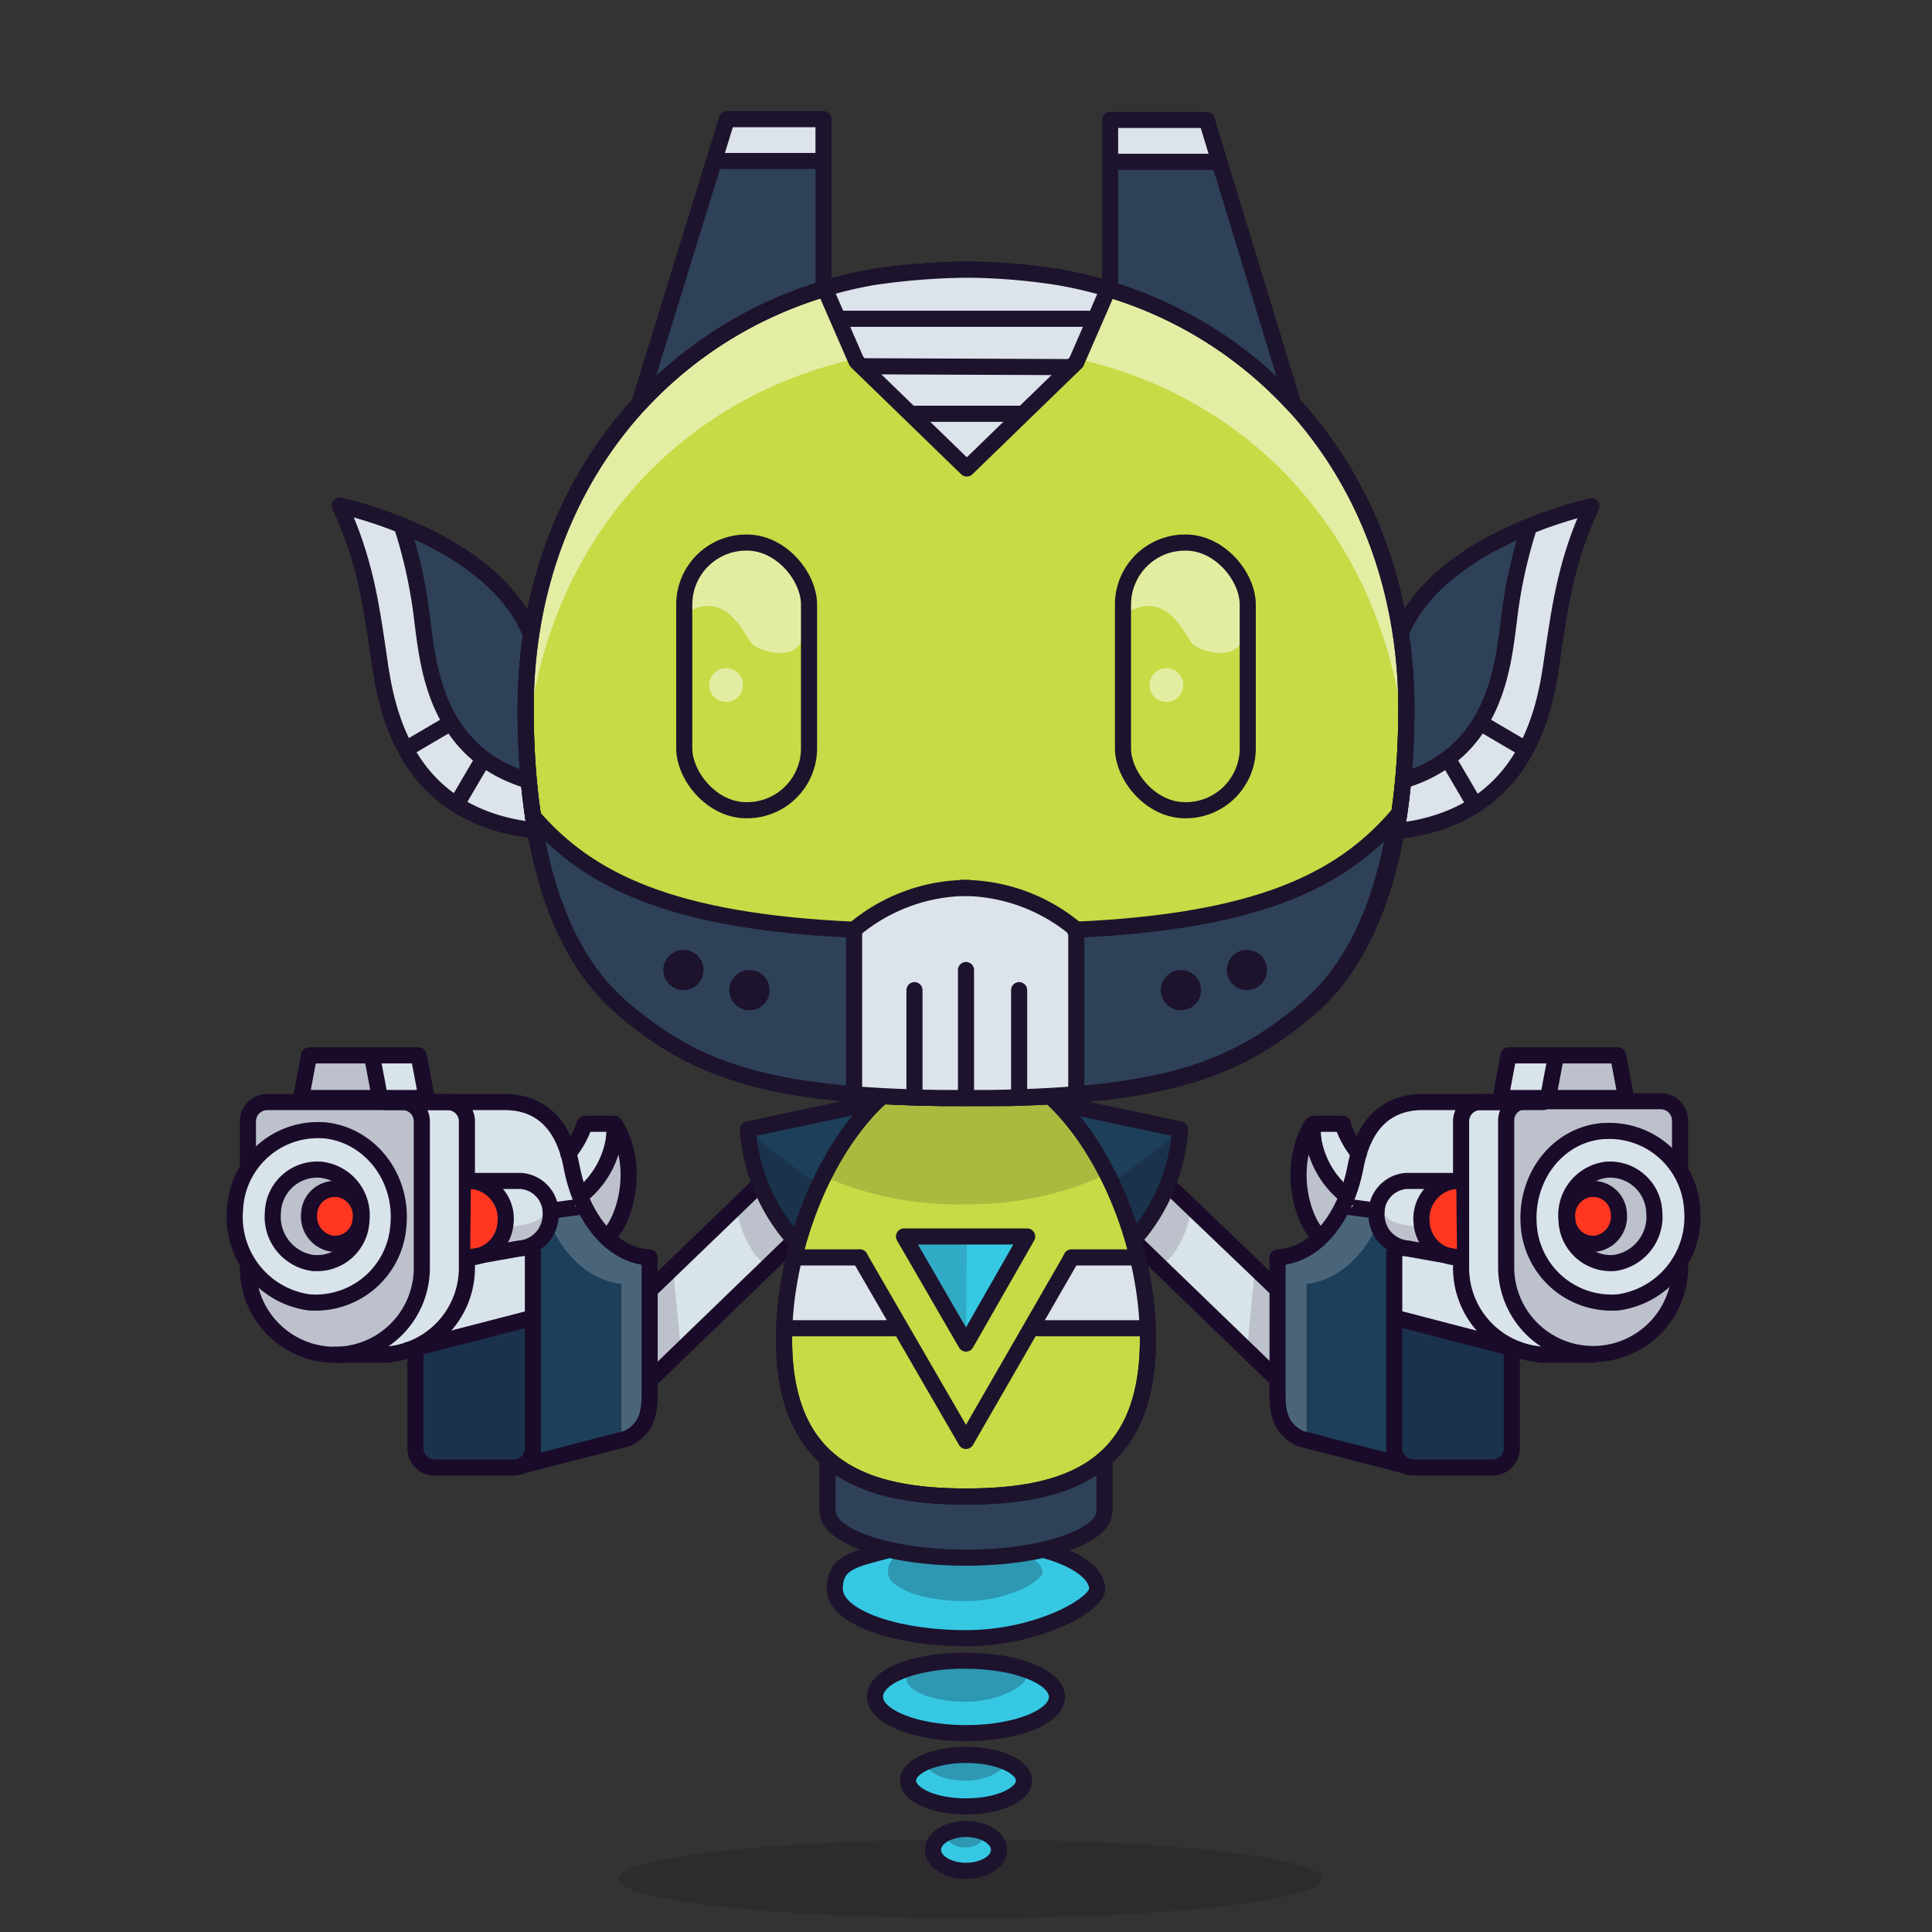 <svg xmlns="http://www.w3.org/2000/svg" xmlns:xlink="http://www.w3.org/1999/xlink" viewBox="0 0 240 240">
  <rect x="0" y="0" width="240" height="240" fill="#333333" stroke="none"/>
  <ellipse cx="120.5" cy="233.4" rx="43.7" ry="4.9" style="fill:#180621;opacity:0.15"/>
  <g>
    <title>03</title>
    <path d="M129.9,192.6c3.9,1.1,6.4,2.9,6.4,4.8s-7.3,6.1-16.3,6.1-16.3-2.7-16.3-6.1,2.5-3.7,6.5-4.8" style="fill:#36c8e3"/>
    <ellipse cx="120" cy="229.8" rx="4.1" ry="2.6" style="fill:#36c8e3"/>
    <ellipse cx="120" cy="221.2" rx="7.2" ry="3.2" style="fill:#36c8e3"/>
    <path d="M118.9,206.3H120c6.2,0,11.3,2,11.3,4.5s-5.1,4.5-11.3,4.5-11.3-2-11.3-4.5,4.5-4.3,10.2-4.5" style="fill:#36c8e3"/>
    <path d="M125.8,192.5c2.3.7,3.7,1.7,3.7,2.8s-4.3,3.6-9.6,3.6-9.6-1.6-9.6-3.6,1.5-2.2,3.8-2.8" style="fill:#180621;opacity:0.25"/>
    <path d="M124.5,206.2c1.8.5,2.9,1.4,2.9,2.3s-3.3,2.9-7.4,2.9-7.4-1.3-7.4-2.9,1.1-1.8,2.9-2.3" style="fill:#180621;opacity:0.25"/>
    <path d="M122.9,217.8c1.1.4,1.8.9,1.8,1.5s-2.1,1.9-4.7,1.9-4.7-.9-4.7-1.9.7-1.2,1.9-1.5" style="fill:#180621;opacity:0.25"/>
    <path d="M121.3,227.1a1.3,1.3,0,0,1,.8,1.1c0,.7-1,1.3-2.2,1.3s-2.2-.6-2.2-1.3a1.3,1.3,0,0,1,.9-1.1" style="fill:#180621;opacity:0.25"/>
    <path d="M137.2,180.3H102.8v7.4c0,3.2,7.7,5.8,17.2,5.8s17.2-2.6,17.2-5.8Z" style="fill:#2e4159"/>
    <path d="M129.9,192.6c3.9,1.1,6.4,2.9,6.4,4.8s-7.3,6.1-16.3,6.1-16.3-2.7-16.3-6.1,2.5-3.7,6.5-4.8" style="fill:none;stroke:#1d132d;stroke-linecap:round;stroke-linejoin:round;stroke-width:2px"/>
    <path d="M118.9,206.3H120c6.2,0,11.3,2,11.3,4.5s-5.1,4.5-11.3,4.5-11.3-2-11.3-4.5,4.5-4.3,10.2-4.5" style="fill:none;stroke:#1d132d;stroke-linecap:round;stroke-linejoin:round;stroke-width:2px"/>
    <ellipse cx="120" cy="221.2" rx="7.2" ry="3.2" style="fill:none;stroke:#1d132d;stroke-linecap:round;stroke-linejoin:round;stroke-width:2px"/>
    <ellipse cx="120" cy="229.8" rx="4.1" ry="2.6" style="fill:none;stroke:#1d132d;stroke-linecap:round;stroke-linejoin:round;stroke-width:2px"/>
    <path d="M137.2,180.3H102.8v7.4c0,3.2,7.7,5.8,17.2,5.8s17.2-2.6,17.2-5.8Z" style="fill:none;stroke:#1d132d;stroke-miterlimit:10;stroke-width:2px"/>
  </g>
  <g>
    <title>atribute</title>
    <path d="M75.1,142.8a13.3,13.3,0,0,0,.2-3.2l-2.3.6H72.9l-0.2.3a16.5,16.5,0,0,1-1,2.6,2.6,2.6,0,0,1-1.4,1.5,0.6,0.6,0,0,0-.5.3,0.7,0.7,0,0,0,.1.5c0.3,0.7.6,2.4,1.2,2.8s1.2-.4,1.6-0.7A8.9,8.9,0,0,0,75.1,142.8Z" style="fill:#d9e3ea"/>
    <polyline points="80.7 160.3 94.4 147.1 98.6 154.2 80.7 171.5" style="fill:#d9e3ea"/>
    <line x1="98.6" y1="154.2" x2="80.7" y2="171.5" style="fill:none;stroke:#1a0b2a;stroke-linecap:round;stroke-linejoin:round;stroke-width:2px"/>
    <line x1="94.4" y1="147.1" x2="80.7" y2="160.3" style="fill:none;stroke:#1a0b2a;stroke-linecap:round;stroke-linejoin:round;stroke-width:2px"/>
    <path d="M83.6,157.5l-2.9,2.8v11.2l3.9-3.7Q84.1,162.6,83.6,157.5Z" style="fill:#15011c;opacity:0.15;isolation:isolate"/>
    <path d="M77.7,179.3a13.2,13.2,0,0,0,3.3-4.9V156.2c-4.7,0-8.6-4.6-9.9-10.9l-0.2-1c-0.9-4.6-3.6-7.4-8-7.5H52.6l11.7,45.3,11.1-2.1Z" style="fill:#1d3f59"/>
    <path d="M77.3,179.4h0.4a13.2,13.2,0,0,0,3.3-4.9V156.2c-4.7,0-8.6-4.6-9.9-10.9l-0.2-1c-0.9-4.6-3.6-7.4-8-7.5H52.6l0.8,3.3h5.7c4.4,0.1,7,2.9,8,7.5l0.2,1c1.3,6.3,5.4,10.4,9.9,10.9v19.9Z" style="fill:#fff;opacity:0.2;isolation:isolate"/>
    <path d="M65.2,164.4l0.3-.2a0.6,0.6,0,0,0,.1-0.4l0.7-8.6a43.8,43.8,0,0,1-8,1.1c0.3,1.7-.4,3.3-1.2,4.9l-1.6,3.2a28.9,28.9,0,0,1-1.9,2.5C57.4,166.9,61.6,165.5,65.2,164.4Z" style="fill:#d9e3ea"/>
    <path d="M60.1,152.4l4.1-.8a43.7,43.7,0,0,1,8.5-1.5,18.9,18.9,0,0,1-1.6-4.7l-0.2-1c-0.9-4.6-3.6-7.4-8-7.5H52.6l4,15.7Z" style="fill:#d9e3ea"/>
    <path d="M47.8,136.9h7.8a2.4,2.4,0,0,1,2.4,2.4v18.2a10.8,10.8,0,0,1-10.8,10.8H41.6" style="fill:#d9e3ea"/>
    <path d="M58.5,146.7h6.2a4,4,0,0,1,3.7,4.3,4.2,4.2,0,0,1-3.9,4.1l-6.2,1.1" style="fill:#d9e3ea"/>
    <path d="M58.5,152.9v3.3l6.2-1.1a4.2,4.2,0,0,0,3.9-4.1,5.1,5.1,0,0,0-.2-1.6C67.4,152.6,64.6,152.2,58.5,152.9Z" style="fill:#15011c;opacity:0.15;isolation:isolate"/>
    <path d="M80.7,156.4v16.9c0,2.6-.6,4.3-2.8,5.4l-13.2,3.4" style="fill:none;stroke:#1a0b2a;stroke-linecap:round;stroke-linejoin:round;stroke-width:2px"/>
    <polygon points="52.2 136.4 37.4 136.4 38.4 131.1 51.2 131.1 52.2 136.4" style="fill:#d9e3ea"/>
    <path d="M46.3,131.1H38.4l-1,5.3h9.8A31.5,31.5,0,0,1,46.3,131.1Z" style="fill:#15011c;opacity:0.15;isolation:isolate"/>
    <path d="M93.9,156l1.4,1.4,3.3-3.2-4.2-7.1-2.9,2.8A12.8,12.8,0,0,0,93.9,156Z" style="fill:#15011c;opacity:0.15;isolation:isolate"/>
    <path d="M109.8,136.7l-16.9,3.6a23,23,0,0,0,6.5,14.5" style="fill:#1d3f59"/>
    <path d="M92.9,140.4c0.7,4.6,2.9,11,6.5,14.5l3.9-6.8C102.3,147.9,93.6,141.3,92.9,140.4Z" style="fill:#15011c;opacity:0.2;isolation:isolate"/>
    <path d="M109.8,136.7l-16.9,3.6a23,23,0,0,0,6.5,14.5" style="fill:none;stroke:#1d132d;stroke-linecap:round;stroke-linejoin:round;stroke-width:2px"/>
    <path d="M33.2,136.9H50a2.4,2.4,0,0,1,2.4,2.4v18.2a10.8,10.8,0,0,1-10.8,10.8h0a10.8,10.8,0,0,1-10.8-10.8V139.3a2.4,2.4,0,0,1,2.4-2.4Z" style="fill:#d9e3ea"/>
    <path d="M33.2,136.9H50a2.4,2.4,0,0,1,2.4,2.4v18.2a10.8,10.8,0,0,1-10.8,10.8h0a10.8,10.8,0,0,1-10.8-10.8V139.3a2.4,2.4,0,0,1,2.4-2.4Z" style="fill:#15011c;opacity:0.15;isolation:isolate"/>
    <path d="M66.2,164.7v15.2a2.4,2.4,0,0,1-2.4,2.4H54a2.4,2.4,0,0,1-2.4-2.4V167.5" style="fill:#1d3f59"/>
    <path d="M66.2,164.7v15.2a2.4,2.4,0,0,1-2.4,2.4H54a2.4,2.4,0,0,1-2.4-2.4V167.5" style="fill:#15011c;opacity:0.2;isolation:isolate"/>
    <path d="M33.2,136.9H50a2.4,2.4,0,0,1,2.4,2.4v18.2a10.8,10.8,0,0,1-10.8,10.8h0a10.8,10.8,0,0,1-10.8-10.8V139.3a2.4,2.4,0,0,1,2.4-2.4Z" style="fill:none;stroke:#1a0b2a;stroke-linecap:round;stroke-linejoin:round;stroke-width:2px"/>
    <path d="M47.8,136.9h7.8a2.4,2.4,0,0,1,2.4,2.4v18.2a10.8,10.8,0,0,1-10.8,10.8H41.6" style="fill:none;stroke:#1a0b2a;stroke-linecap:round;stroke-linejoin:round;stroke-width:2px"/>
    <path d="M66.2,164.7v15.2a2.4,2.4,0,0,1-2.4,2.4H54a2.4,2.4,0,0,1-2.4-2.4V167.5" style="fill:none;stroke:#1a0b2a;stroke-linecap:round;stroke-linejoin:round;stroke-width:2px"/>
    <path d="M49.5,152.1a10.3,10.3,0,0,1-10.8,9.7H38.5a10.7,10.7,0,0,1-9.3-11.6A10.3,10.3,0,0,1,40,140.4h0.2C45.8,140.9,50,146.1,49.5,152.1Z" style="fill:#d9e3ea"/>
    <path d="M49.5,152.1a10.3,10.3,0,0,1-10.8,9.7H38.5a10.7,10.7,0,0,1-9.3-11.6A10.3,10.3,0,0,1,40,140.4h0.2C45.8,140.9,50,146.1,49.5,152.1Z" style="fill:none;stroke:#1a0b2a;stroke-linecap:round;stroke-linejoin:round;stroke-width:2px"/>
    <path d="M45.3,151.6a5,5,0,0,1-5.2,4.7H40a5.2,5.2,0,0,1-4.5-5.6,5,5,0,0,1,5.2-4.7h0.1A5.1,5.1,0,0,1,45.3,151.6Z" style="fill:#d9e3ea"/>
    <path d="M44.6,151.6a5.3,5.3,0,0,1-5.5,5H38.9a5.5,5.5,0,0,1-4.8-6,5.3,5.3,0,0,1,5.5-5h0.1A5.5,5.5,0,0,1,44.6,151.6Z" style="fill:#15011c;opacity:0.15;isolation:isolate"/>
    <path d="M44.9,151.6a5.5,5.5,0,0,1-5.8,5.3H38.9a5.8,5.8,0,0,1-5-6.3,5.5,5.5,0,0,1,5.8-5.3h0.1A5.7,5.7,0,0,1,44.9,151.6Z" style="fill:none;stroke:#1a0b2a;stroke-linecap:round;stroke-linejoin:round;stroke-width:2px"/>
    <path d="M44.5,151.4a3.1,3.1,0,0,1-3.2,2.9H41.2a3.2,3.2,0,0,1-2.8-3.5,3.1,3.1,0,0,1,3.2-2.9h0.1A3.2,3.2,0,0,1,44.5,151.4Z" style="fill:#ff3721"/>
    <path d="M44.8,151.4a3.2,3.2,0,0,1-3.4,3.1H41.3a3.4,3.4,0,0,1-2.9-3.7,3.2,3.2,0,0,1,3.4-3.1h0.1A3.3,3.3,0,0,1,44.8,151.4Z" style="fill:none;stroke:#1a0b2a;stroke-linecap:round;stroke-linejoin:round;stroke-width:2px"/>
    <polygon points="47.2 136.4 37.4 136.4 38.4 131.1 46.2 131.1 47.2 136.4" style="fill:none;stroke:#1a0b2a;stroke-linecap:round;stroke-linejoin:round;stroke-width:2px"/>
    <polyline points="46.2 131.1 52 131.1 53 136.4 47.2 136.4" style="fill:none;stroke:#1a0b2a;stroke-linecap:round;stroke-linejoin:round;stroke-width:2px"/>
    <line x1="50.7" y1="167.7" x2="65.4" y2="163.9" style="fill:none;stroke:#1a0b2a;stroke-linecap:round;stroke-linejoin:round;stroke-width:2px"/>
    <line x1="68.5" y1="150.4" x2="72.1" y2="149.9" style="fill:none;stroke:#1a0b2a;stroke-linecap:round;stroke-linejoin:round;stroke-width:2px"/>
    <line x1="66.2" y1="155.7" x2="66.2" y2="164.7" style="fill:none;stroke:#1a0b2a;stroke-linecap:round;stroke-linejoin:round;stroke-width:2px"/>
    <path d="M58.5,146.7h0.1a4.7,4.7,0,0,1,4.2,5.2,4.6,4.6,0,0,1-4.4,4.3" style="fill:#ff3721"/>
    <path d="M58.5,146.7h6.2a4,4,0,0,1,3.7,4.3,4.2,4.2,0,0,1-3.9,4.1l-6.2,1.1" style="fill:none;stroke:#1a0b2a;stroke-linecap:round;stroke-linejoin:round;stroke-width:2px"/>
    <path d="M58.5,146.7h0.1a4.7,4.7,0,0,1,4.2,5.2,4.6,4.6,0,0,1-4.4,4.3" style="fill:none;stroke:#1a0b2a;stroke-linecap:round;stroke-linejoin:round;stroke-width:2px"/>
    <path d="M76.7,153.7c2.4-3.6,2.6-8.8-.6-13.4H76a11.2,11.2,0,0,1-4.6,9.5" style="fill:#d9e3ea"/>
    <path d="M75.3,153.3c2.4-3.6,4-8.3.8-12.9H76a11.2,11.2,0,0,1-3.7,8.7" style="fill:#15011c;opacity:0.15;isolation:isolate"/>
    <path d="M75.8,153.3c2.1-2.4,3.6-8.8.6-13.6h0a11.2,11.2,0,0,1-4.1,8.7" style="fill:none;stroke:#1a0b2a;stroke-linecap:round;stroke-linejoin:round;stroke-width:2px"/>
    <path d="M72.6,139.7a11.1,11.1,0,0,1-2,3.6" style="fill:none;stroke:#1a0b2a;stroke-linecap:round;stroke-linejoin:round;stroke-width:2px"/>
    <path d="M52.6,136.9H62.9c4.4,0.1,7,2.9,8,7.5l0.2,1c1.3,6.1,5,10.6,9.6,10.8" style="fill:none;stroke:#1a0b2a;stroke-linecap:round;stroke-linejoin:round;stroke-width:2px"/>
    <line x1="72.7" y1="139.6" x2="76.3" y2="139.6" style="fill:none;stroke:#1a0b2a;stroke-linecap:round;stroke-linejoin:round;stroke-width:2px"/>
    <path d="M164.3,142.8a13.3,13.3,0,0,1-.2-3.2l2.3,0.6h0.2l0.2,0.3a16.5,16.5,0,0,0,1,2.6,2.6,2.6,0,0,0,1.4,1.5,0.6,0.6,0,0,1,.5.3,0.7,0.7,0,0,1-.1.5c-0.3.7-.6,2.4-1.2,2.8s-1.2-.4-1.6-0.7A8.9,8.9,0,0,1,164.3,142.8Z" style="fill:#d9e3ea"/>
    <polyline points="158.8 160.3 145 147.1 140.9 154.2 158.8 171.5" style="fill:#d9e3ea"/>
    <line x1="140.9" y1="154.2" x2="158.8" y2="171.5" style="fill:none;stroke:#1a0b2a;stroke-linecap:round;stroke-linejoin:round;stroke-width:2px"/>
    <line x1="145" y1="147.1" x2="158.8" y2="160.3" style="fill:none;stroke:#1a0b2a;stroke-linecap:round;stroke-linejoin:round;stroke-width:2px"/>
    <path d="M155.9,157.5l2.9,2.8v11.2l-3.9-3.7Q155.4,162.6,155.9,157.5Z" style="fill:#15011c;opacity:0.15;isolation:isolate"/>
    <path d="M161.8,179.3a13.2,13.2,0,0,1-3.3-4.9V156.2c4.7,0,8.6-4.6,9.9-10.9l0.2-1c0.9-4.6,3.6-7.4,8-7.5h10.3l-11.7,45.3L164,180.1Z" style="fill:#1d3f59"/>
    <path d="M162.2,179.4h-0.4a13.2,13.2,0,0,1-3.3-4.9V156.2c4.7,0,8.6-4.6,9.9-10.9l0.2-1c0.9-4.6,3.6-7.4,8-7.5h10.3l-0.8,3.3h-5.7c-4.4.1-7,2.9-8,7.5l-0.2,1c-1.3,6.3-5.4,10.4-9.9,10.9v19.9Z" style="fill:#fff;opacity:0.2;isolation:isolate"/>
    <path d="M174.2,164.4l-0.3-.2a0.6,0.6,0,0,1-.1-0.4l-0.7-8.6a43.8,43.8,0,0,0,8,1.1c-0.3,1.7.4,3.3,1.2,4.9l1.6,3.2a28.9,28.9,0,0,0,1.9,2.5C182,166.9,177.9,165.5,174.2,164.4Z" style="fill:#d9e3ea"/>
    <path d="M179.3,152.4l-4.1-.8a43.7,43.7,0,0,0-8.5-1.5,18.9,18.9,0,0,0,1.6-4.7l0.2-1c0.9-4.6,3.6-7.4,8-7.5h10.3l-4,15.7Z" style="fill:#d9e3ea"/>
    <path d="M191.7,136.9h-7.8a2.4,2.4,0,0,0-2.4,2.4v18.2a10.8,10.8,0,0,0,10.8,10.8h5.6" style="fill:#d9e3ea"/>
    <path d="M180.9,146.7h-6.2A4,4,0,0,0,171,151a4.2,4.2,0,0,0,3.9,4.1l6.2,1.1" style="fill:#d9e3ea"/>
    <path d="M181,152.9v3.3l-6.2-1.1A4.2,4.2,0,0,1,171,151a5.1,5.1,0,0,1,.2-1.6C172,152.6,174.9,152.2,181,152.9Z" style="fill:#15011c;opacity:0.15;isolation:isolate"/>
    <path d="M158.7,156.4v16.9c0,2.6.6,4.3,2.8,5.4l13.2,3.4" style="fill:none;stroke:#1a0b2a;stroke-linecap:round;stroke-linejoin:round;stroke-width:2px"/>
    <polygon points="187.3 136.4 202 136.4 201 131.1 188.3 131.1 187.3 136.4" style="fill:#d9e3ea"/>
    <path d="M193.1,131.1H201l1,5.3h-9.8A31.5,31.5,0,0,0,193.1,131.1Z" style="fill:#15011c;opacity:0.15;isolation:isolate"/>
    <path d="M145.6,156l-1.4,1.4-3.3-3.2,4.2-7.1,2.9,2.8A12.8,12.8,0,0,1,145.6,156Z" style="fill:#15011c;opacity:0.15;isolation:isolate"/>
    <path d="M129.7,136.7l16.9,3.6a23,23,0,0,1-6.5,14.5" style="fill:#1d3f59"/>
    <path d="M146.5,140.4c-0.7,4.6-2.9,11-6.5,14.5l-3.9-6.8C137.1,147.9,145.8,141.3,146.5,140.4Z" style="fill:#15011c;opacity:0.2;isolation:isolate"/>
    <path d="M129.7,136.7l16.9,3.6a23,23,0,0,1-6.5,14.5" style="fill:none;stroke:#1d132d;stroke-linecap:round;stroke-linejoin:round;stroke-width:2px"/>
    <path d="M197.9,136.9h0a10.8,10.8,0,0,1,10.8,10.8v18.2a2.4,2.4,0,0,1-2.4,2.4H189.5a2.4,2.4,0,0,1-2.4-2.4V147.7A10.8,10.8,0,0,1,197.9,136.9Z" transform="translate(395.8 305.1) rotate(-180)" style="fill:#d9e3ea"/>
    <path d="M197.9,136.9h0a10.8,10.8,0,0,1,10.8,10.8v18.2a2.4,2.4,0,0,1-2.4,2.4H189.5a2.4,2.4,0,0,1-2.4-2.4V147.7A10.8,10.8,0,0,1,197.9,136.9Z" transform="translate(395.8 305.1) rotate(-180)" style="fill:#15011c;opacity:0.15;isolation:isolate"/>
    <path d="M173.2,164.7v15.2a2.4,2.4,0,0,0,2.4,2.4h9.8a2.4,2.4,0,0,0,2.4-2.4V167.5" style="fill:#1d3f59"/>
    <path d="M173.2,164.7v15.2a2.4,2.4,0,0,0,2.4,2.4h9.8a2.4,2.4,0,0,0,2.4-2.4V167.5" style="fill:#15011c;opacity:0.2;isolation:isolate"/>
    <path d="M197.9,136.9h0a10.8,10.8,0,0,1,10.8,10.8v18.2a2.4,2.4,0,0,1-2.4,2.4H189.5a2.4,2.4,0,0,1-2.4-2.4V147.7A10.8,10.8,0,0,1,197.9,136.9Z" transform="translate(395.8 305.1) rotate(-180)" style="fill:none;stroke:#1a0b2a;stroke-linecap:round;stroke-linejoin:round;stroke-width:2px"/>
    <path d="M191.7,136.9h-7.8a2.4,2.4,0,0,0-2.4,2.4v18.2a10.8,10.8,0,0,0,10.8,10.8h5.6" style="fill:none;stroke:#1a0b2a;stroke-linecap:round;stroke-linejoin:round;stroke-width:2px"/>
    <path d="M173.2,164.7v15.2a2.4,2.4,0,0,0,2.4,2.4h9.8a2.4,2.4,0,0,0,2.4-2.4V167.5" style="fill:none;stroke:#1a0b2a;stroke-linecap:round;stroke-linejoin:round;stroke-width:2px"/>
    <path d="M189.9,152.1a10.3,10.3,0,0,0,10.8,9.7h0.2a10.7,10.7,0,0,0,9.3-11.6,10.3,10.3,0,0,0-10.8-9.7h-0.2C193.6,140.9,189.5,146.1,189.9,152.1Z" style="fill:#d9e3ea"/>
    <path d="M189.9,152.1a10.3,10.3,0,0,0,10.8,9.7h0.2a10.7,10.7,0,0,0,9.3-11.6,10.3,10.3,0,0,0-10.8-9.7h-0.2C193.6,140.9,189.5,146.1,189.9,152.1Z" style="fill:none;stroke:#1a0b2a;stroke-linecap:round;stroke-linejoin:round;stroke-width:2px"/>
    <path d="M194.2,151.6a5,5,0,0,0,5.2,4.7h0.1a5.2,5.2,0,0,0,4.5-5.6,5,5,0,0,0-5.2-4.7h-0.1A5.1,5.1,0,0,0,194.2,151.6Z" style="fill:#d9e3ea"/>
    <path d="M194.9,151.6a5.3,5.3,0,0,0,5.5,5h0.1a5.5,5.5,0,0,0,4.8-6,5.3,5.3,0,0,0-5.5-5h-0.1A5.5,5.5,0,0,0,194.9,151.6Z" style="fill:#15011c;opacity:0.15;isolation:isolate"/>
    <path d="M194.6,151.6a5.5,5.5,0,0,0,5.8,5.3h0.1a5.8,5.8,0,0,0,5-6.3,5.5,5.5,0,0,0-5.8-5.3h-0.1A5.7,5.7,0,0,0,194.6,151.6Z" style="fill:none;stroke:#1a0b2a;stroke-linecap:round;stroke-linejoin:round;stroke-width:2px"/>
    <path d="M194.9,151.4a3.1,3.1,0,0,0,3.2,2.9h0.1a3.2,3.2,0,0,0,2.8-3.5,3.1,3.1,0,0,0-3.2-2.9h-0.1A3.2,3.2,0,0,0,194.9,151.4Z" style="fill:#ff3721"/>
    <path d="M194.7,151.4a3.2,3.2,0,0,0,3.4,3.1h0.1a3.4,3.4,0,0,0,2.9-3.7,3.2,3.2,0,0,0-3.4-3.1h-0.1A3.3,3.3,0,0,0,194.7,151.4Z" style="fill:none;stroke:#1a0b2a;stroke-linecap:round;stroke-linejoin:round;stroke-width:2px"/>
    <polygon points="192.3 136.4 202 136.4 201 131.1 193.3 131.1 192.3 136.4" style="fill:none;stroke:#1a0b2a;stroke-linecap:round;stroke-linejoin:round;stroke-width:2px"/>
    <polyline points="193.3 131.1 187.4 131.1 186.4 136.4 192.3 136.4" style="fill:none;stroke:#1a0b2a;stroke-linecap:round;stroke-linejoin:round;stroke-width:2px"/>
    <line x1="188.7" y1="167.7" x2="174.1" y2="163.9" style="fill:none;stroke:#1a0b2a;stroke-linecap:round;stroke-linejoin:round;stroke-width:2px"/>
    <line x1="171" y1="150.4" x2="167.3" y2="149.9" style="fill:none;stroke:#1a0b2a;stroke-linecap:round;stroke-linejoin:round;stroke-width:2px"/>
    <line x1="173.2" y1="155.7" x2="173.2" y2="164.7" style="fill:none;stroke:#1a0b2a;stroke-linecap:round;stroke-linejoin:round;stroke-width:2px"/>
    <path d="M180.9,146.7h-0.1a4.7,4.7,0,0,0-4.2,5.2,4.6,4.6,0,0,0,4.4,4.3" style="fill:#ff3721"/>
    <path d="M180.9,146.7h-6.2A4,4,0,0,0,171,151a4.2,4.2,0,0,0,3.9,4.1l6.2,1.1" style="fill:none;stroke:#1a0b2a;stroke-linecap:round;stroke-linejoin:round;stroke-width:2px"/>
    <path d="M180.9,146.7h-0.1a4.7,4.7,0,0,0-4.2,5.2,4.6,4.6,0,0,0,4.4,4.3" style="fill:none;stroke:#1a0b2a;stroke-linecap:round;stroke-linejoin:round;stroke-width:2px"/>
    <path d="M162.8,153.7c-2.4-3.6-2.6-8.8.6-13.4h0.1a11.2,11.2,0,0,0,4.6,9.5" style="fill:#d9e3ea"/>
    <path d="M164.1,153.3c-2.4-3.6-4-8.3-.8-12.9h0.1a11.2,11.2,0,0,0,3.7,8.7" style="fill:#15011c;opacity:0.15;isolation:isolate"/>
    <path d="M163.6,153.3c-2.1-2.4-3.6-8.8-.6-13.6h0a11.2,11.2,0,0,0,4.1,8.7" style="fill:none;stroke:#1a0b2a;stroke-linecap:round;stroke-linejoin:round;stroke-width:2px"/>
    <path d="M166.8,139.7a11.1,11.1,0,0,0,2,3.6" style="fill:none;stroke:#1a0b2a;stroke-linecap:round;stroke-linejoin:round;stroke-width:2px"/>
    <path d="M186.8,136.9H176.5c-4.4.1-7,2.9-8,7.5l-0.2,1c-1.3,6.1-5,10.6-9.6,10.8" style="fill:none;stroke:#1a0b2a;stroke-linecap:round;stroke-linejoin:round;stroke-width:2px"/>
    <line x1="166.8" y1="139.6" x2="163.2" y2="139.6" style="fill:none;stroke:#1a0b2a;stroke-linecap:round;stroke-linejoin:round;stroke-width:2px"/>
  </g>
  <g>
    <title>02</title>
    <path d="M66.3,79.8C62.2,67,42.2,62.8,42.2,62.8c3.1,6.6,3.9,12.4,4.7,17.7s2,20.5,19.1,22.6" style="fill:#2e4159"/>
    <path d="M49.2,65.4a1.7,1.7,0,0,1,.7.5,1.9,1.9,0,0,1,.3.8C50.7,69,53,76,53.1,77.4a26.8,26.8,0,0,0,3.1,11.8,14.5,14.5,0,0,0,9.4,7.3,16.7,16.7,0,0,0-.1,6.6,29.1,29.1,0,0,1-6.9-2.1,29,29,0,0,1-4-2.6c-1-.7-6-2.4-8.7-22.1-.5-3.3-1.6-6.4-2.3-9.6-.3-1.2-1.1-3.3.9-2.9A32.3,32.3,0,0,1,49.2,65.4Z" style="fill:#dce3ea"/>
    <path d="M66.3,79.8C62.2,67,42.2,62.8,42.2,62.8c3.1,6.6,3.9,12.4,4.7,17.7s2,20.5,19.1,22.6" style="fill:none;stroke:#1d132d;stroke-linecap:round;stroke-linejoin:round;stroke-width:2px"/>
    <path d="M50,65.6a60.8,60.8,0,0,1,2.5,11.8c.7,5.2,1.6,15.8,12.6,19.4" style="fill:none;stroke:#1d132d;stroke-linecap:round;stroke-linejoin:round;stroke-width:2px"/>
    <line x1="59.9" y1="94.5" x2="57.2" y2="99.1" style="fill:none;stroke:#1d132d;stroke-linecap:round;stroke-linejoin:round;stroke-width:2px"/>
    <line x1="55.3" y1="90.2" x2="50.7" y2="92.9" style="fill:none;stroke:#1d132d;stroke-linecap:round;stroke-linejoin:round;stroke-width:2px"/>
    <path d="M173.6,79.8c4.1-12.7,24.1-16.9,24.1-16.9-3.1,6.6-3.9,12.4-4.7,17.7s-2,20.5-19.1,22.6" style="fill:#2e4159"/>
    <path d="M190.7,65.4a1.7,1.7,0,0,0-.7.5,1.9,1.9,0,0,0-.3.8c-.5,2.3-2.8,9.3-2.9,10.7a26.8,26.8,0,0,1-3.1,11.8,14.5,14.5,0,0,1-9.4,7.3,16.7,16.7,0,0,1,.1,6.6,29.1,29.1,0,0,0,6.9-2.1,29,29,0,0,0,4-2.6c1-.7,6-2.4,8.7-22.1.5-3.3,1.6-6.4,2.3-9.6.3-1.2,1.1-3.3-.9-2.9A32.3,32.3,0,0,0,190.7,65.4Z" style="fill:#dce3ea"/>
    <path d="M173.6,79.8c4.1-12.7,24.1-16.9,24.1-16.9-3.1,6.6-3.9,12.4-4.7,17.7s-2,20.5-19.1,22.6" style="fill:none;stroke:#1d132d;stroke-linecap:round;stroke-linejoin:round;stroke-width:2px"/>
    <path d="M189.9,65.6a60.8,60.8,0,0,0-2.5,11.8c-.7,5.2-1.6,15.8-12.6,19.4" style="fill:none;stroke:#1d132d;stroke-linecap:round;stroke-linejoin:round;stroke-width:2px"/>
    <line x1="180" y1="94.5" x2="182.7" y2="99.1" style="fill:none;stroke:#1d132d;stroke-linecap:round;stroke-linejoin:round;stroke-width:2px"/>
    <line x1="184.6" y1="90.2" x2="189.2" y2="92.9" style="fill:none;stroke:#1d132d;stroke-linecap:round;stroke-linejoin:round;stroke-width:2px"/>
  </g>
  <g>
    <title>02</title>
    <path d="M125.4,136.4c19.6-.5,28.4-3.6,37.2-11.1s12.1-21.8,12.1-37.2c0-27.7-17.6-49.2-43.4-53.7a76.8,76.8,0,0,0-11.1-.9,84.7,84.7,0,0,0-11.6.9C82.9,39,65.3,60.5,65.3,88.1c0,15.4,3.2,29.6,12.1,37.2s18.2,10.8,39.5,11.1Z" style="fill:#c6db45;stroke:#1d132d;stroke-miterlimit:10;stroke-width:2px"/>
    <path d="M109.2,136.5c-7,6.6-11.8,18.9-11.8,29.9,0,16,10.1,19.5,22.6,19.5s22.6-3.4,22.6-19.5c0-11.1-4.9-23.5-12-30.1" style="fill:#c6db45;stroke:#1d132d;stroke-miterlimit:10;stroke-width:2px"/>
    <path d="M130.9,136.7c-3.4.7-18,.5-21.3-.1h-.4c-7,6.6-11.8,18.9-11.8,29.9,0,16,10.1,19.5,22.6,19.5s22.6-3.4,22.6-19.5C142.6,155.5,137.8,143.3,130.9,136.7Z" style="fill:#c6db45"/>
    <path d="M130.5,136.2c-3.1.3-6.1.6-9.4.6a111.1,111.1,0,0,1-12.3-.4L102,146a41,41,0,0,0,17.6,3.6,40.7,40.7,0,0,0,17.8-3.7C137.2,145.6,130.9,136.7,130.5,136.2Z" style="fill:#180621;opacity:0.15"/>
    <path d="M109.5,136.3l-.6.5c-6.9,6.7-11.5,18.8-11.5,29.6,0,16,10.1,19.5,22.6,19.5s22.6-3.4,22.6-19.5c0-11-4.8-23.3-11.8-29.9l-.2-.2" style="fill:none;stroke:#1d132d;stroke-linecap:round;stroke-linejoin:round;stroke-width:2px"/>
    <polyline points="111.1 165 98 165 99.5 156.2 106.8 156.2" style="fill:#dce3ea"/>
    <polyline points="128.9 165 142 165 140.5 156.2 133.2 156.2" style="fill:#dce3ea"/>
    <polygon points="120 166.9 112.3 153.6 127.6 153.6 120 166.9" style="fill:#36c8e3"/>
    <polygon points="120 166.9 112.3 153.6 120.1 153.6 120 166.9" style="fill:#180621;opacity:0.15"/>
    <line x1="99.5" y1="156.2" x2="106.8" y2="156.2" style="fill:none;stroke:#1d132d;stroke-linecap:round;stroke-linejoin:round;stroke-width:2px"/>
    <line x1="98" y1="165" x2="111.1" y2="165" style="fill:none;stroke:#1d132d;stroke-linecap:round;stroke-linejoin:round;stroke-width:2px"/>
    <line x1="142.1" y1="165" x2="129" y2="165" style="fill:none;stroke:#1d132d;stroke-linecap:round;stroke-linejoin:round;stroke-width:2px"/>
    <polygon points="120 166.9 112.3 153.6 127.6 153.6 120 166.9" style="fill:none;stroke:#1d132d;stroke-linecap:round;stroke-linejoin:round;stroke-width:2px"/>
    <polyline points="106.8 156.2 120 179 132.9 156.6 133.1 156.2 133.3 156.2 140.6 156.2" style="fill:none;stroke:#1d132d;stroke-linecap:round;stroke-linejoin:round;stroke-width:2px"/>
    <g style="opacity:0.3">
      <path d="M108.7,44.1a84.7,84.7,0,0,1,11.6-.9,76.8,76.8,0,0,1,11.1.9c24.4,4.3,41.5,23.9,43.2,49.5q.1-2.7.1-5.5c0-27.7-17.6-49.2-43.4-53.7a76.8,76.8,0,0,0-11.1-.9,84.7,84.7,0,0,0-11.6.9C82.9,39,65.3,60.5,65.3,88.1q0,2.8.1,5.5C67.1,68,84.3,48.4,108.7,44.1Z" style="fill:#fff"/>
    </g>
    <path d="M125.4,136.4c19.6-.5,28.4-3.6,37.2-11.1s12.1-21.8,12.1-37.2c0-27.7-17.6-49.2-43.4-53.7a76.8,76.8,0,0,0-11.1-.9,84.7,84.7,0,0,0-11.6.9C82.9,39,65.3,60.5,65.3,88.1c0,15.4,3.2,29.6,12.1,37.2s18.2,10.8,39.5,11.1Z" style="fill:none;stroke:#1d132d;stroke-miterlimit:10;stroke-width:2px"/>
    <path d="M109.2,136.5c-7,6.6-11.8,18.9-11.8,29.9,0,16,10.1,19.5,22.6,19.5s22.6-3.4,22.6-19.5c0-11.1-4.9-23.5-12-30.1" style="fill:none;stroke:#1d132d;stroke-miterlimit:10;stroke-width:2px"/>
    <g style="opacity:0.3">
      <path d="M108.7,44.1a84.7,84.7,0,0,1,11.6-.9,76.8,76.8,0,0,1,11.1.9c24.4,4.3,41.5,23.9,43.2,49.5q.1-2.7.1-5.5c0-27.7-17.6-49.2-43.4-53.7a76.8,76.8,0,0,0-11.1-.9,84.7,84.7,0,0,0-11.6.9C82.9,39,65.3,60.5,65.3,88.1q0,2.8.1,5.5C67.1,68,84.3,48.4,108.7,44.1Z" style="fill:#fff"/>
    </g>
    <path d="M125.4,136.4c19.6-.5,28.4-3.6,37.2-11.1s12.1-21.8,12.1-37.2c0-27.7-17.6-49.2-43.4-53.7a76.8,76.8,0,0,0-11.1-.9,84.7,84.7,0,0,0-11.6.9C82.9,39,65.3,60.5,65.3,88.1c0,15.4,3.2,29.6,12.1,37.2s18.2,10.8,39.5,11.1Z" style="fill:none;stroke:#1d132d;stroke-miterlimit:10;stroke-width:2px"/>
  </g>
  <g>
    <title>01</title>
    <path d="M106.1,135.8V115.4h.1a22,22,0,0,1,14.1-5.1s.8,19.5.8,26.5" style="fill:#dce3ea"/>
    <path d="M106.6,121.3l-.2-2c-.7-1.6-.8-3.1-.2-4.1H106a135.3,135.3,0,0,1-21.5-2.7c-6.9-1.5-14.1-5-17.9-11.2h-.4c1.5,10,4.9,18.6,11.2,23.9s14.9,9.6,29,10.7C106.4,130.9,106.5,126.1,106.6,121.3Z" style="fill:#2e4159"/>
    <path d="M133.7,136.1V115.7h-.1a22,22,0,0,0-14.1-5.1s-.8,19.5-.8,26.5" style="fill:#dce3ea"/>
    <path d="M133.2,121.6l.2-2c.7-1.6.8-3.1.2-4.1h.2a135.3,135.3,0,0,0,21.5-2.7c6.9-1.5,14.1-5,17.9-11.2h.4c-1.5,10-4.9,18.6-11.2,23.9s-14.9,9.6-29,10.7C133.4,131.2,133.3,126.4,133.2,121.6Z" style="fill:#2e4159"/>
    <circle cx="93.1" cy="123" r="2.5" style="fill:#1d132d"/>
    <circle cx="84.9" cy="120.5" r="2.5" style="fill:#1d132d"/>
    <path d="M66.2,101.4c6.9,8,17.3,13.1,40,14.1" style="fill:none;stroke:#1d132d;stroke-linecap:round;stroke-linejoin:round;stroke-width:2px"/>
    <path d="M66.2,101.4c1.5,10,4.9,18.6,11.2,23.9,9.1,7.8,18.2,10.8,39.5,11.1H120" style="fill:none;stroke:#1d132d;stroke-miterlimit:10;stroke-width:2px"/>
    <path d="M106.1,135.8V115.4h.1a22,22,0,0,1,14.1-5.1" style="fill:none;stroke:#1d132d;stroke-linecap:round;stroke-linejoin:round;stroke-width:2px"/>
    <circle cx="146.7" cy="123" r="2.5" style="fill:#1d132d"/>
    <circle cx="154.9" cy="120.5" r="2.5" style="fill:#1d132d"/>
    <path d="M173.5,101.4c-6.9,8-17.3,13.1-40,14.1" style="fill:none;stroke:#1d132d;stroke-linecap:round;stroke-linejoin:round;stroke-width:2px"/>
    <path d="M173.5,101.4c-1.5,10-4.9,18.6-11.2,23.9-9.1,7.8-18.2,10.8-39.5,11.1h-3.1" style="fill:none;stroke:#1d132d;stroke-miterlimit:10;stroke-width:2px"/>
    <path d="M133.7,135.8V115.4h-.1a22,22,0,0,0-14.1-5.1" style="fill:none;stroke:#1d132d;stroke-linecap:round;stroke-linejoin:round;stroke-width:2px"/>
    <line x1="113.6" y1="136" x2="113.6" y2="123" style="fill:none;stroke:#1d132d;stroke-linecap:round;stroke-linejoin:round;stroke-width:2px"/>
    <line x1="120" y1="136" x2="120" y2="120.5" style="fill:none;stroke:#1d132d;stroke-linecap:round;stroke-linejoin:round;stroke-width:2px"/>
    <line x1="126.6" y1="136" x2="126.6" y2="123" style="fill:none;stroke:#1d132d;stroke-linecap:round;stroke-linejoin:round;stroke-width:2px"/>
  </g>
  <g>
    <title>03</title>
    <rect x="85" y="67.4" width="15.5" height="33.25" rx="7.7" ry="7.7" style="fill:#c6db45"/>
    <path d="M85.4,75l.3.9c4.3-2.3,6.5,2.3,7.5,3.8s6.3,2.5,6.4-.7C103.3,70.7,90.4,59.4,85.4,75Z" style="fill:#fff;opacity:0.5"/>
    <circle cx="90.2" cy="85.1" r="2.1" style="fill:#fff;opacity:0.5"/>
    <rect x="85" y="67.4" width="15.5" height="33.25" rx="7.7" ry="7.7" style="fill:none;stroke:#1d132d;stroke-linecap:round;stroke-linejoin:round;stroke-width:2px"/>
    <rect x="139.5" y="67.4" width="15.5" height="33.25" rx="7.7" ry="7.7" style="fill:#c6db45"/>
    <path d="M140.1,75l.3.9c4.3-2.3,6.5,2.3,7.5,3.8s6.3,2.5,6.4-.7C158,70.7,145,59.4,140.1,75Z" style="fill:#fff;opacity:0.5"/>
    <circle cx="144.9" cy="85.1" r="2.1" style="fill:#fff;opacity:0.5"/>
    <rect x="139.5" y="67.4" width="15.5" height="33.25" rx="7.7" ry="7.7" style="fill:none;stroke:#1d132d;stroke-linecap:round;stroke-linejoin:round;stroke-width:2px"/>
  </g>
  <g>
    <title>05</title>
    <path d="M120.1,58.2h0l13.5-13.1,3.6-9A52.4,52.4,0,0,0,120,33.5a58.2,58.2,0,0,0-16.7,2.3l3.4,9.3Z" style="fill:#dce3ea"/>
    <path d="M80.9,48.9a50.6,50.6,0,0,1,20-12l1.4-.8V14.8h-12L79.5,49.8l1.1-.7Z" style="fill:#2e4159"/>
    <polygon points="102.3 20.3 102.3 14.8 90.3 14.8 88.6 20.3 102.3 20.3" style="fill:#dce3ea"/>
    <path d="M159.3,48.9a50.6,50.6,0,0,0-20-12l-1.4-.8V14.8h12l10.8,35.1-1.1-.7Z" style="fill:#2e4159"/>
    <polygon points="137.9 20.3 137.9 14.8 149.9 14.8 151.6 20.3 137.9 20.3" style="fill:#dce3ea"/>
    <line x1="89.2" y1="20" x2="101.8" y2="20" style="fill:none;stroke:#1d132d;stroke-linecap:round;stroke-linejoin:round;stroke-width:2px"/>
    <polyline points="106.6 45.1 120.1 58.2 120.1 58.2 133.6 45.1" style="fill:none;stroke:#1d132d;stroke-linecap:round;stroke-linejoin:round;stroke-width:2px"/>
    <line x1="113.5" y1="51.4" x2="126.6" y2="51.4" style="fill:none;stroke:#1d132d;stroke-linecap:round;stroke-linejoin:round;stroke-width:2px"/>
    <line x1="107.6" y1="45.5" x2="132.5" y2="45.6" style="fill:none;stroke:#1d132d;stroke-linecap:round;stroke-linejoin:round;stroke-width:2px"/>
    <line x1="135.2" y1="39.6" x2="104.8" y2="39.6" style="fill:none;stroke:#1d132d;stroke-linecap:round;stroke-linejoin:round;stroke-width:2px"/>
    <line x1="106.4" y1="44.9" x2="102.3" y2="35.5" style="fill:none;stroke:#1d132d;stroke-linecap:round;stroke-linejoin:round;stroke-width:2px"/>
    <line x1="150.9" y1="20.1" x2="138.3" y2="20.1" style="fill:none;stroke:#1d132d;stroke-linecap:round;stroke-linejoin:round;stroke-width:2px"/>
    <line x1="133.7" y1="45" x2="137.8" y2="35.6" style="fill:none;stroke:#1d132d;stroke-linecap:round;stroke-linejoin:round;stroke-width:2px"/>
    <polyline points="79.5 49.8 90.3 14.8 102.3 14.8 102.3 36" style="fill:none;stroke:#1d132d;stroke-linecap:round;stroke-linejoin:round;stroke-width:2px"/>
    <polyline points="160.6 50 149.9 14.9 137.9 14.9 137.9 36.1" style="fill:none;stroke:#1d132d;stroke-linecap:round;stroke-linejoin:round;stroke-width:2px"/>
    <path d="M160.7,50.3a51.5,51.5,0,0,0-29.4-15.9,76.8,76.8,0,0,0-11.1-.9,84.7,84.7,0,0,0-11.6.9A51.5,51.5,0,0,0,79.6,50" style="fill:none;stroke:#1d132d;stroke-linecap:round;stroke-linejoin:round;stroke-width:2px"/>
  </g>
</svg>